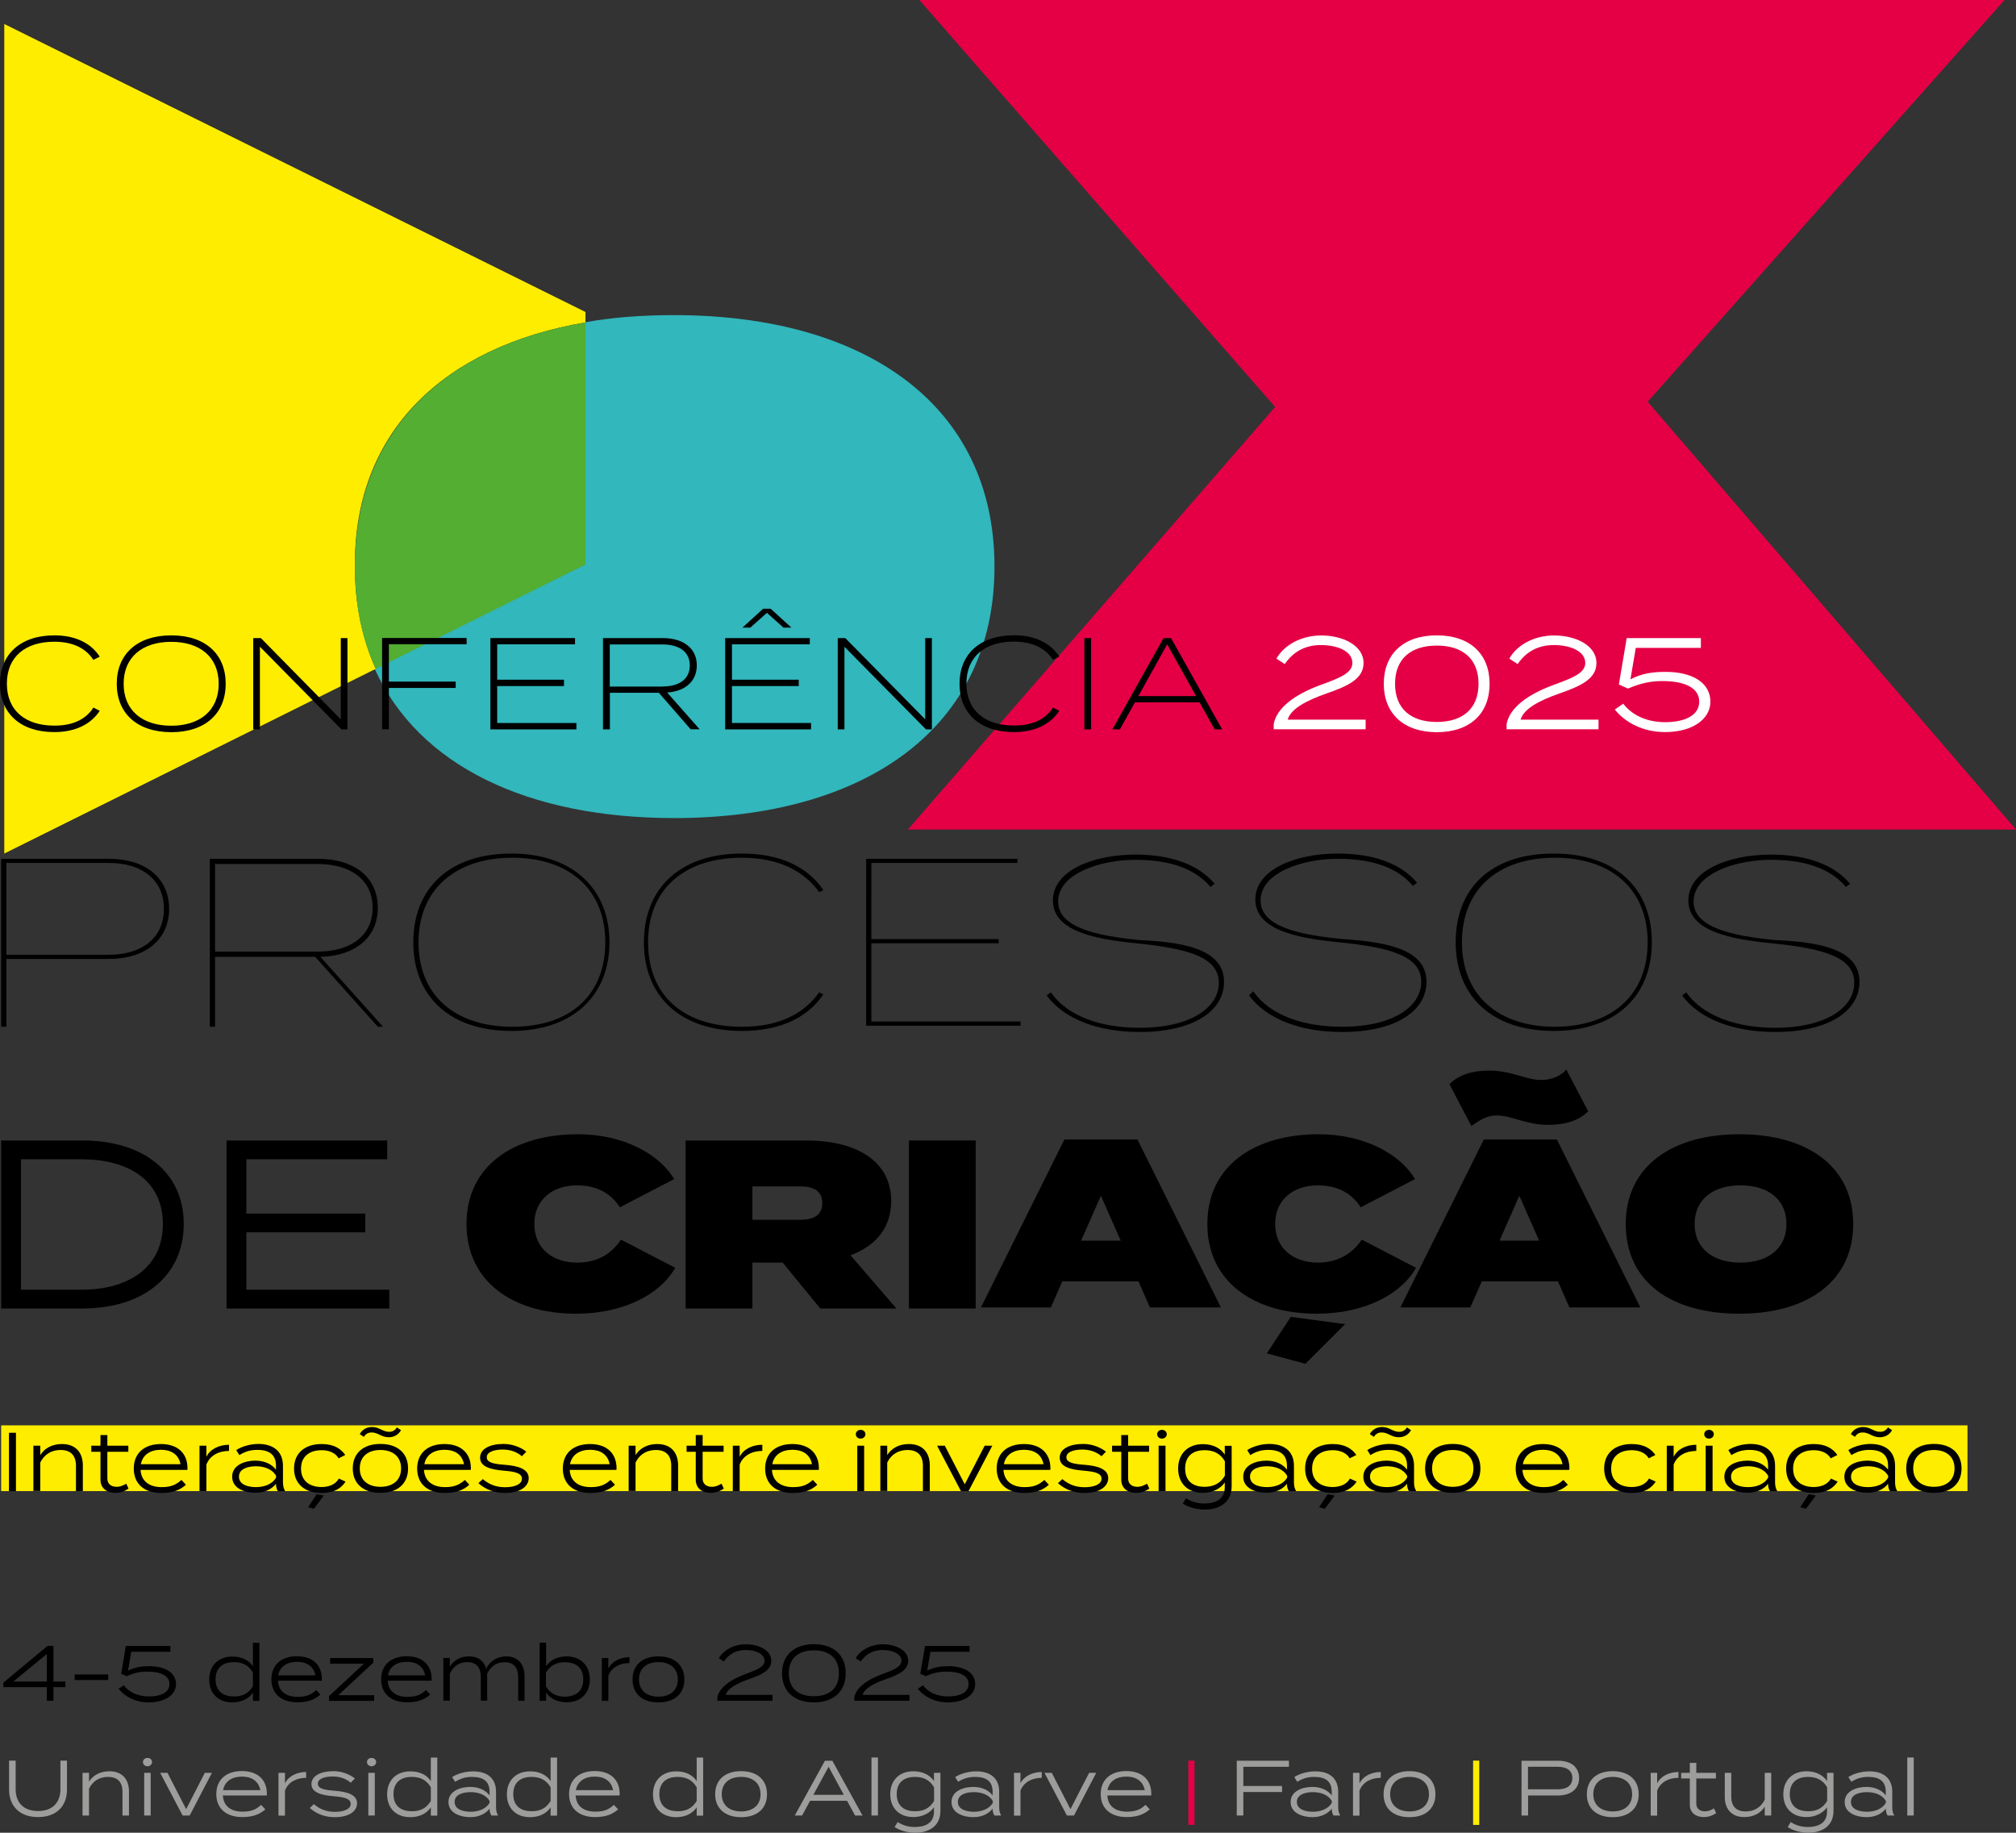 <?xml version="1.0" encoding="utf-8"?>
<!-- Generator: Adobe Illustrator 24.3.0, SVG Export Plug-In . SVG Version: 6.00 Build 0)  -->
<svg version="1.1" id="Capa_1" xmlns="http://www.w3.org/2000/svg" xmlns:xlink="http://www.w3.org/1999/xlink" x="0px" y="0px"
	 viewBox="0 0 193.21 175.64" style="enable-background:new 0 0 193.21 175.64;" xml:space="preserve">
<rect x="0" y="0" width="193.21" height="175.64" fill="#333333" stroke="none"/>
<style type="text/css">
	.st0{fill:#31B7BC;}
	.st1{fill:#E50046;}
	.st2{fill:#FFED00;}
	.st3{fill:#53AE32;}
	.st4{fill:#FFFFFF;}
	.st5{fill:#9D9D9C;}
</style>
<g>
	<path class="st0" d="M95.31,54.3c0-15.5-12.4-24.1-30.7-24.1c-3,0-5.9,0.2-8.6,0.7v23.2l-20.1,10c4.2,9.3,14.7,14.3,28.7,14.3
		C82.91,78.4,95.31,69.8,95.31,54.3z"/>
	<polygon class="st1" points="157.91,38.5 192.11,0 88.11,0 122.21,39 87.01,79.5 193.21,79.5 	"/>
	<path class="st2" d="M56.11,30.9v-1L0.41,2.3v79.5l35.6-17.7c-1.3-2.9-2-6.2-2-9.8C33.91,41.3,42.61,33.2,56.11,30.9z"/>
	<path class="st3" d="M56.11,30.9c-13.5,2.3-22.1,10.4-22.1,23.4c0,3.7,0.7,7,2,9.8l20.1-10V30.9z"/>
</g>
<rect x="0.11" y="136.6" class="st2" width="188.45" height="6.3"/>
<g>
	<path d="M16.21,87.1c0,2.9-2.2,4.8-5.8,4.8h-9.8v6.5h-0.5V82.3h10.3C14.01,82.3,16.21,84.2,16.21,87.1z M15.71,87.1
		c0-2.7-2-4.4-5.3-4.4h-9.8v8.8h9.8C13.71,91.5,15.71,89.8,15.71,87.1z"/>
	<path d="M36.21,98.4l-6-6.7h-9.6v6.7h-0.5V82.3h10.3c3.6,0,5.8,1.8,5.8,4.7c0,2.8-2.1,4.6-5.5,4.7l6,6.7
		C36.71,98.4,36.21,98.4,36.21,98.4z M20.61,91.2h9.8c3.3,0,5.3-1.6,5.3-4.2s-2-4.2-5.3-4.2h-9.8C20.61,82.7,20.61,91.2,20.61,91.2z
		"/>
	<path d="M39.61,90.3c0-5.2,3.5-8.5,9.4-8.5s9.4,3.4,9.4,8.5s-3.5,8.5-9.4,8.5S39.61,95.5,39.61,90.3z M58.01,90.3
		c0-5.1-3.5-8.1-8.9-8.1s-9,3-9,8.1s3.5,8.1,9,8.1S58.01,95.4,58.01,90.3z"/>
	<path d="M78.51,95.1l0.4,0.2c-1.5,2.2-4.1,3.5-7.8,3.5c-6,0-9.4-3.4-9.4-8.5s3.4-8.5,9.4-8.5c3.7,0,6.3,1.3,7.8,3.5l-0.4,0.2
		c-1.5-2.1-4-3.3-7.4-3.3c-5.4,0-9,2.9-9,8.1s3.5,8.1,9,8.1C74.61,98.4,77.01,97.2,78.51,95.1z"/>
	<path d="M97.81,97.9v0.4h-14.8v-16h14.5v0.4h-14V90h12.2v0.4h-12.2v7.5H97.81z"/>
	<path d="M117.31,94.1c0,2.7-2.8,4.8-8.1,4.8c-3.9,0-7.2-1.2-8.9-3.5l0.4-0.3c1.6,2.3,4.8,3.4,8.5,3.4c5,0,7.6-2,7.6-4.3
		c0-2.5-3-3.3-7.9-3.8c-4.1-0.4-8-1.2-8-4.1s3.9-4.4,7.9-4.4c3.5,0,6.1,1,7.6,2.8l-0.4,0.3c-1.6-1.9-4.2-2.6-7.2-2.6
		c-3.3,0-7.4,1.3-7.4,4c0,2.5,3.7,3.3,7.9,3.7C114.01,90.3,117.31,91.2,117.31,94.1z"/>
	<path d="M136.71,94.1c0,2.7-2.8,4.8-8.1,4.8c-3.9,0-7.2-1.2-8.9-3.5l0.4-0.4c1.6,2.3,4.8,3.4,8.5,3.4c5,0,7.6-2,7.6-4.3
		c0-2.5-3-3.3-7.9-3.8c-4.1-0.4-8-1.2-8-4.1s3.9-4.4,7.9-4.4c3.5,0,6.1,1,7.6,2.8l-0.4,0.3c-1.6-1.9-4.2-2.6-7.2-2.6
		c-3.3,0-7.4,1.3-7.4,4c0,2.5,3.7,3.3,7.9,3.7C133.51,90.3,136.71,91.2,136.71,94.1z"/>
	<path d="M139.51,90.3c0-5.2,3.4-8.5,9.4-8.5s9.4,3.4,9.4,8.5s-3.4,8.5-9.4,8.5C143.01,98.8,139.51,95.5,139.51,90.3z M157.91,90.3
		c0-5.1-3.5-8.1-8.9-8.1s-8.9,3-8.9,8.1s3.5,8.1,8.9,8.1S157.91,95.4,157.91,90.3z"/>
	<path d="M178.21,94.1c0,2.7-2.8,4.8-8.1,4.8c-3.9,0-7.2-1.2-8.9-3.5l0.4-0.3c1.6,2.3,4.9,3.4,8.5,3.4c5,0,7.6-2,7.6-4.3
		c0-2.5-3-3.3-7.9-3.8c-4.1-0.4-8-1.2-8-4.1s3.9-4.4,7.9-4.4c3.5,0,6.1,1,7.6,2.8l-0.4,0.3c-1.6-1.9-4.2-2.6-7.2-2.6
		c-3.3,0-7.4,1.3-7.4,4c0,2.5,3.7,3.3,7.9,3.7C175.01,90.3,178.21,91.2,178.21,94.1z"/>
</g>
<g>
	<path d="M17.61,117.3c0,4.9-3.8,8.1-9.7,8.1h-7.8v-16.1h7.8C13.81,109.3,17.61,112.4,17.61,117.3z M15.61,117.3
		c0-4.1-3.2-6.2-7.8-6.2h-5.8v12.5h5.8C12.41,123.6,15.61,121.4,15.61,117.3z"/>
	<path d="M37.31,123.6v1.8h-15.6v-16.1h15.4v1.8h-13.5v5.2h11.4v1.8h-11.4v5.5L37.31,123.6L37.31,123.6z"/>
	<path d="M59.51,118.8l5.2,2.7c-1.4,2.5-4.9,4.4-9.5,4.4c-6.1,0-10.5-3.1-10.5-8.6s4.4-8.6,10.7-8.6c4.3,0,7.8,1.9,9.2,4.3l-5.2,2.7
		c-0.9-1.4-2.3-2.1-4.1-2.1c-2.4,0-4.1,1.4-4.1,3.7s1.7,3.7,4.1,3.7C57.11,121,58.51,120.3,59.51,118.8z"/>
	<path d="M78.61,125.4l-3.6-4.4h-2.9v4.4h-6.4v-16.1h11.6c4.5,0,8.1,1.8,8.1,5.8c0,2.6-1.5,4.3-3.9,5.2l4.4,5.1H78.61L78.61,125.4z
		 M72.11,116.9h4.6c1.2,0,2.1-0.4,2.1-1.6s-0.9-1.6-2.1-1.6h-4.6V116.9z"/>
	<path d="M87.11,125.4v-16.1h6.4v16.1H87.11z"/>
	<path d="M109.11,122.8h-7.3l-1.1,2.5h-6.7l8-16.1h7l8,16.1h-6.8L109.11,122.8z M107.41,118.9l-1.9-4.3l-1.9,4.3H107.41z"/>
	<path d="M130.51,118.8l5.2,2.7c-1.4,2.5-4.9,4.4-9.5,4.4c-6.1,0-10.5-3.1-10.5-8.6s4.4-8.6,10.7-8.6c4.3,0,7.8,1.9,9.2,4.3
		l-5.2,2.7c-0.9-1.4-2.3-2.1-4.1-2.1c-2.4,0-4.1,1.4-4.1,3.7s1.7,3.7,4.1,3.7C128.01,121,129.51,120.3,130.51,118.8z M125.11,130.7
		l-3.7-1l2.3-3.5l5.2,0.7L125.11,130.7z"/>
	<path d="M149.31,122.8h-7.3l-1.1,2.5h-6.7l8-16.1h7l8,16.1h-6.8L149.31,122.8z M141.01,107.9l-2.1-4c0.9-0.9,2.2-1.3,3.8-1.3
		c2.2,0,3.5,0.9,5,0.9c1,0,1.9-0.4,2.4-1l2.1,4c-0.9,0.9-2.2,1.3-3.8,1.3c-2.2,0-3.5-0.9-5-0.9
		C142.51,106.9,141.91,107.3,141.01,107.9z M147.51,118.9l-1.9-4.3l-1.9,4.3H147.51z"/>
	<path d="M155.81,117.3c0-5.5,4.4-8.6,10.9-8.6s10.9,3.1,10.9,8.6s-4.4,8.6-10.9,8.6C160.21,125.9,155.81,122.9,155.81,117.3z
		 M171.21,117.3c0-2.3-1.7-3.7-4.4-3.7s-4.4,1.4-4.4,3.7s1.7,3.7,4.4,3.7S171.21,119.6,171.21,117.3z"/>
</g>
<g>
	<path d="M8.95,67.81l0.61,0.31c-0.83,1.26-2.29,2.04-4.37,2.04C1.94,70.16,0,68.34,0,65.53c0-2.81,1.94-4.64,5.21-4.64
		c2.06,0,3.52,0.77,4.35,2.04l-0.61,0.31C8.2,62.08,6.91,61.5,5.2,61.5c-2.74,0-4.54,1.42-4.54,4.02c0,2.6,1.8,4.02,4.54,4.02
		C6.91,69.55,8.21,68.98,8.95,67.81z"/>
	<path d="M11.19,65.53c0-2.82,1.94-4.64,5.22-4.64c3.29,0,5.22,1.81,5.22,4.64s-1.94,4.64-5.22,4.64
		C13.12,70.16,11.19,68.35,11.19,65.53z M20.96,65.53c0-2.56-1.8-4.02-4.55-4.02c-2.76,0-4.56,1.46-4.56,4.02s1.8,4.02,4.56,4.02
		C19.16,69.55,20.96,68.09,20.96,65.53z"/>
	<path d="M33.3,61.15v8.75h-0.58l-7.81-7.92v7.92h-0.64v-8.75H25l7.66,7.79v-7.79H33.3z"/>
	<path d="M37.27,61.75v3.57h6.4v0.61h-6.4v3.96h-0.65v-8.75h8.1v0.6H37.27z"/>
	<path d="M55.24,69.29v0.61H47v-8.75h8.11v0.6h-7.46v3.39h6.4v0.61h-6.4v3.54H55.24z"/>
	<path d="M66.2,69.9l-3.06-3.51h-4.69v3.51h-0.66v-8.75h5.74c1.95,0,3.25,0.98,3.25,2.61c0,1.54-1.12,2.49-2.84,2.61l3.11,3.52H66.2
		z M63.49,65.79c1.61,0,2.62-0.71,2.62-2.02c0-1.3-1.01-2.01-2.62-2.01h-5.05v4.04H63.49z"/>
	<path d="M77.73,69.29v0.61H69.5v-8.75h8.11v0.6h-7.46v3.39h6.4v0.61h-6.4v3.54H77.73z M71.91,60.15l1.59-1.42l1.59,1.42h0.76
		l-1.99-1.81h-0.72l-1.99,1.81H71.91z"/>
	<path d="M89.31,61.15v8.75h-0.57l-7.81-7.92v7.92h-0.64v-8.75h0.72l7.66,7.79v-7.79H89.31z"/>
	<path d="M100.91,67.81l0.61,0.31c-0.82,1.26-2.29,2.04-4.37,2.04c-3.25,0-5.19-1.82-5.19-4.64c0-2.81,1.94-4.64,5.21-4.64
		c2.06,0,3.52,0.77,4.35,2.04l-0.61,0.31c-0.75-1.16-2.04-1.74-3.75-1.74c-2.74,0-4.54,1.42-4.54,4.02c0,2.6,1.8,4.02,4.54,4.02
		C98.87,69.55,100.17,68.98,100.91,67.81z"/>
	<path d="M103.92,69.9v-8.75h0.65v8.75H103.92z"/>
	<path d="M114.96,67.31h-6.19l-1.44,2.59h-0.72l4.9-8.75h0.72l4.9,8.75h-0.72L114.96,67.31z M114.63,66.71l-2.77-4.96l-2.76,4.96
		H114.63z"/>
	<path class="st4" d="M126.63,60.9c2.01,0,4.05,0.92,4.05,2.64c0,1.5-1.46,2.2-3.55,2.92c-1.96,0.69-3.42,1.47-3.72,2.51h7.47v0.92
		h-8.81v-0.51c0.29-1.51,1.94-2.8,4.5-3.74c1.75-0.64,3.04-1.12,3.04-2.1c0-1.17-1.5-1.72-3.01-1.72c-1.49,0-2.64,0.61-3.47,1.82
		l-0.8-0.52C123.04,61.86,124.65,60.9,126.63,60.9z"/>
	<path class="st4" d="M132.62,65.53c0-2.84,1.88-4.64,5.07-4.64c3.21,0,5.07,1.8,5.07,4.64s-1.86,4.64-5.07,4.64
		C134.5,70.16,132.62,68.36,132.62,65.53z M141.7,65.53c0-2.41-1.55-3.66-4-3.66c-2.46,0-4,1.25-4,3.66c0,2.41,1.54,3.66,4,3.66
		C140.15,69.19,141.7,67.94,141.7,65.53z"/>
	<path class="st4" d="M148.95,60.9c2.01,0,4.05,0.92,4.05,2.64c0,1.5-1.46,2.2-3.55,2.92c-1.96,0.69-3.42,1.47-3.72,2.51h7.47v0.92
		h-8.81v-0.51c0.29-1.51,1.94-2.8,4.5-3.74c1.75-0.64,3.04-1.12,3.04-2.1c0-1.17-1.5-1.72-3.01-1.72c-1.49,0-2.64,0.61-3.47,1.82
		l-0.8-0.52C145.35,61.86,146.96,60.9,148.95,60.9z"/>
	<path class="st4" d="M159.58,69.21c1.88,0,3.27-0.64,3.27-1.97c0-1.32-1.4-1.97-3.52-1.97c-1.12,0-2.1,0.2-3.3,0.72l-0.88-0.39
		l0.75-4.45h7.11v0.94h-6.24l-0.51,3.01c1.17-0.59,2.16-0.71,3.4-0.71c2.31,0,4.26,0.9,4.26,2.87c0,1.62-1.66,2.9-4.35,2.9
		c-2.07,0-3.79-0.89-4.81-2.16l0.81-0.56C156.42,68.56,157.87,69.21,159.58,69.21z"/>
</g>
<g>
	<path d="M0.86,142.91v-5.6h0.67v5.6H0.86z"/>
	<path d="M3.2,142.91v-4.36h0.66v0.9c0.41-0.66,1.14-1.06,2.08-1.06c1.35,0,2,0.86,2,2.05v2.46H7.28v-2.42
		c0-0.98-0.49-1.52-1.47-1.52c-0.85,0-1.55,0.39-1.95,1.2v2.73H3.2z"/>
	<path d="M12.32,142.66c-0.34,0.24-0.78,0.41-1.26,0.41c-0.78,0-1.43-0.42-1.43-1.26v-2.68H8.75v-0.58h0.88v-1.02h0.66v1.02h2.01
		v0.58h-2.01v2.58c0,0.54,0.41,0.78,0.89,0.78c0.34,0,0.63-0.13,0.92-0.3L12.32,142.66z"/>
	<path d="M15.5,142.52c0.86,0,1.38-0.22,1.89-0.69l0.43,0.46c-0.59,0.54-1.32,0.79-2.35,0.79c-1.69,0-2.65-0.91-2.65-2.34
		c0-1.44,0.97-2.35,2.61-2.35c1.55,0,2.54,0.84,2.54,2.34c0,0.07-0.01,0.11-0.02,0.14h-4.48C13.54,141.97,14.33,142.52,15.5,142.52z
		 M13.5,140.32h3.8c-0.19-0.97-0.94-1.38-1.87-1.38C14.42,138.94,13.67,139.41,13.5,140.32z"/>
	<path d="M19.12,142.91v-4.36h0.66v1.07c0.35-0.74,1.22-1.16,2.17-1.16v0.59c-0.99,0-1.84,0.44-2.17,1.31v2.54H19.12z"/>
	<path d="M27.12,140.49v1.57c0,0.33,0.06,0.59,0.21,0.85h-0.7c-0.13-0.22-0.18-0.45-0.18-0.7v-0.02c-0.34,0.47-1.03,0.87-1.98,0.87
		c-0.95,0-2.22-0.38-2.22-1.54c0-1.15,1.27-1.54,2.22-1.54c0.94,0,1.63,0.39,1.98,0.87v-0.36c0-1.05-0.6-1.54-1.8-1.54
		c-0.7,0-1.22,0.19-1.71,0.5l-0.3-0.48c0.51-0.34,1.34-0.59,2.13-0.59C26.22,138.39,27.12,139.11,27.12,140.49z M26.46,141.44
		c-0.38-0.68-1.2-0.92-1.93-0.92c-0.64,0-1.63,0.18-1.63,1c0,0.82,0.99,1,1.63,1c0.74,0,1.56-0.25,1.93-0.92V141.44z"/>
	<path d="M30.82,143.08c-1.66,0-2.64-0.92-2.64-2.34c0-1.43,0.98-2.35,2.64-2.35c1.19,0,1.86,0.46,2.27,1.05l-0.64,0.32
		c-0.32-0.57-1-0.78-1.62-0.78c-1.15,0-1.98,0.58-1.98,1.77c0,1.18,0.83,1.76,1.98,1.76c0.63,0,1.33-0.22,1.64-0.81l0.65,0.29
		C32.72,142.61,32.04,143.08,30.82,143.08z M30.08,144.59l-0.55-0.14l0.82-1.25l0.68,0.13L30.08,144.59z"/>
	<path d="M33.81,140.73c0-1.44,0.98-2.35,2.65-2.35s2.65,0.91,2.65,2.35s-0.98,2.34-2.65,2.34S33.81,142.17,33.81,140.73z
		 M38.44,140.73c0-1.18-0.85-1.77-1.98-1.77c-1.14,0-1.98,0.58-1.98,1.77c0,1.18,0.85,1.76,1.98,1.76
		C37.59,142.49,38.44,141.91,38.44,140.73z M38.43,137.06c-0.16,0.3-0.53,0.68-1.18,0.68c-0.71,0-1.02-0.46-1.63-0.46
		c-0.42,0-0.62,0.22-0.75,0.42l-0.39-0.26c0.16-0.3,0.52-0.68,1.18-0.68c0.7,0,1.02,0.46,1.63,0.46c0.42,0,0.61-0.22,0.75-0.42
		L38.43,137.06z"/>
	<path d="M42.66,142.52c0.86,0,1.38-0.22,1.89-0.69l0.43,0.46c-0.59,0.54-1.32,0.79-2.35,0.79c-1.69,0-2.65-0.91-2.65-2.34
		c0-1.44,0.97-2.35,2.61-2.35c1.55,0,2.54,0.84,2.54,2.34c0,0.07-0.01,0.11-0.02,0.14h-4.48C40.7,141.97,41.5,142.52,42.66,142.52z
		 M40.67,140.32h3.8c-0.19-0.97-0.94-1.38-1.87-1.38C41.59,138.94,40.84,139.41,40.67,140.32z"/>
	<path d="M50.67,141.66c0,0.78-0.79,1.42-2.28,1.42c-1,0-1.87-0.34-2.54-0.94l0.42-0.39c0.57,0.48,1.23,0.78,2.14,0.78
		c0.9,0,1.61-0.28,1.61-0.81c0-0.54-0.65-0.69-1.76-0.78c-1.15-0.1-2.25-0.34-2.25-1.24c0-0.86,0.96-1.32,2.25-1.32
		c0.88,0,1.7,0.35,2.18,0.74l-0.42,0.44c-0.41-0.35-0.99-0.63-1.8-0.64c-0.66-0.01-1.57,0.15-1.57,0.74c0,0.54,0.78,0.65,1.73,0.72
		C49.71,140.48,50.67,140.81,50.67,141.66z"/>
	<path d="M56.62,142.52c0.86,0,1.38-0.22,1.89-0.69l0.43,0.46c-0.59,0.54-1.32,0.79-2.35,0.79c-1.69,0-2.65-0.91-2.65-2.34
		c0-1.44,0.97-2.35,2.61-2.35c1.55,0,2.54,0.84,2.54,2.34c0,0.07-0.01,0.11-0.02,0.14H54.6C54.66,141.97,55.46,142.52,56.62,142.52z
		 M54.63,140.32h3.8c-0.19-0.97-0.94-1.38-1.87-1.38C55.55,138.94,54.8,139.41,54.63,140.32z"/>
	<path d="M60.25,142.91v-4.36h0.66v0.9c0.41-0.66,1.14-1.06,2.08-1.06c1.35,0,2,0.86,2,2.05v2.46h-0.66v-2.42
		c0-0.98-0.49-1.52-1.47-1.52c-0.85,0-1.55,0.39-1.95,1.2v2.73H60.25z"/>
	<path d="M69.37,142.66c-0.34,0.24-0.78,0.41-1.26,0.41c-0.78,0-1.43-0.42-1.43-1.26v-2.68h-0.88v-0.58h0.88v-1.02h0.66v1.02h2.01
		v0.58h-2.01v2.58c0,0.54,0.41,0.78,0.89,0.78c0.34,0,0.63-0.13,0.92-0.3L69.37,142.66z"/>
	<path d="M70.23,142.91v-4.36h0.66v1.07c0.35-0.74,1.22-1.16,2.17-1.16v0.59c-0.99,0-1.84,0.44-2.17,1.31v2.54H70.23z"/>
	<path d="M76.01,142.52c0.86,0,1.38-0.22,1.89-0.69l0.43,0.46c-0.59,0.54-1.32,0.79-2.35,0.79c-1.69,0-2.65-0.91-2.65-2.34
		c0-1.44,0.97-2.35,2.61-2.35c1.55,0,2.54,0.84,2.54,2.34c0,0.07-0.01,0.11-0.02,0.14h-4.48C74.05,141.97,74.85,142.52,76.01,142.52
		z M74.02,140.32h3.8c-0.19-0.97-0.94-1.38-1.87-1.38C74.94,138.94,74.18,139.41,74.02,140.32z"/>
	<path d="M82.02,137.45c0-0.24,0.2-0.42,0.46-0.42s0.46,0.18,0.46,0.42c0,0.23-0.2,0.42-0.46,0.42S82.02,137.69,82.02,137.45z
		 M82.82,142.91h-0.66v-4.36h0.66V142.91z"/>
	<path d="M84.37,142.91v-4.36h0.66v0.9c0.41-0.66,1.14-1.06,2.08-1.06c1.35,0,2,0.86,2,2.05v2.46h-0.66v-2.42
		c0-0.98-0.49-1.52-1.47-1.52c-0.85,0-1.55,0.39-1.95,1.2v2.73H84.37z"/>
	<path d="M92.82,142.91H92.1l-2.29-4.36h0.74l1.91,3.7l1.91-3.7h0.73L92.82,142.91z"/>
	<path d="M98.2,142.52c0.86,0,1.38-0.22,1.89-0.69l0.43,0.46c-0.59,0.54-1.32,0.79-2.35,0.79c-1.69,0-2.65-0.91-2.65-2.34
		c0-1.44,0.97-2.35,2.61-2.35c1.55,0,2.54,0.84,2.54,2.34c0,0.07-0.01,0.11-0.02,0.14h-4.48C96.24,141.97,97.04,142.52,98.2,142.52z
		 M96.21,140.32h3.8c-0.19-0.97-0.94-1.38-1.87-1.38C97.13,138.94,96.38,139.41,96.21,140.32z"/>
	<path d="M106.21,141.66c0,0.78-0.79,1.42-2.28,1.42c-1,0-1.87-0.34-2.54-0.94l0.42-0.39c0.57,0.48,1.23,0.78,2.14,0.78
		c0.9,0,1.62-0.28,1.62-0.81c0-0.54-0.65-0.69-1.76-0.78c-1.15-0.1-2.25-0.34-2.25-1.24c0-0.86,0.96-1.32,2.25-1.32
		c0.88,0,1.7,0.35,2.18,0.74l-0.42,0.44c-0.41-0.35-0.99-0.63-1.8-0.64c-0.66-0.01-1.57,0.15-1.57,0.74c0,0.54,0.78,0.65,1.74,0.72
		C105.25,140.48,106.21,140.81,106.21,141.66z"/>
	<path d="M110.15,142.66c-0.34,0.24-0.78,0.41-1.26,0.41c-0.78,0-1.43-0.42-1.43-1.26v-2.68h-0.88v-0.58h0.88v-1.02h0.66v1.02h2.01
		v0.58h-2.01v2.58c0,0.54,0.41,0.78,0.89,0.78c0.34,0,0.63-0.13,0.92-0.3L110.15,142.66z"/>
	<path d="M110.9,137.45c0-0.24,0.2-0.42,0.46-0.42s0.46,0.18,0.46,0.42c0,0.23-0.2,0.42-0.46,0.42S110.9,137.69,110.9,137.45z
		 M111.7,142.91h-0.66v-4.36h0.66V142.91z"/>
	<path d="M118.04,142.43c0,1.57-1.18,2.24-2.58,2.24c-0.78,0-1.62-0.24-2.1-0.58l0.31-0.5c0.42,0.27,1,0.5,1.72,0.5
		c1.28,0,1.99-0.52,1.99-1.58v-0.44c-0.4,0.61-1.22,1-2.1,1c-1.46,0-2.37-0.93-2.37-2.33s0.91-2.34,2.37-2.34c0.96,0,1.7,0.39,2.1,1
		v-0.84h0.66V142.43z M117.39,141.42v-1.38c-0.45-0.78-1.13-1.06-1.94-1.06c-1.2,0-1.87,0.63-1.87,1.76c0,1.12,0.67,1.75,1.87,1.75
		C116.26,142.48,116.94,142.2,117.39,141.42z"/>
	<path d="M124.01,140.49v1.57c0,0.33,0.06,0.59,0.21,0.85h-0.7c-0.13-0.22-0.18-0.45-0.18-0.7v-0.02c-0.34,0.47-1.03,0.87-1.97,0.87
		c-0.95,0-2.22-0.38-2.22-1.54c0-1.15,1.27-1.54,2.22-1.54c0.94,0,1.63,0.39,1.97,0.87v-0.36c0-1.05-0.6-1.54-1.8-1.54
		c-0.7,0-1.22,0.19-1.71,0.5l-0.3-0.48c0.51-0.34,1.34-0.59,2.13-0.59C123.12,138.39,124.01,139.11,124.01,140.49z M123.36,141.44
		c-0.38-0.68-1.2-0.92-1.93-0.92c-0.64,0-1.63,0.18-1.63,1c0,0.82,0.99,1,1.63,1c0.74,0,1.56-0.25,1.93-0.92V141.44z"/>
	<path d="M127.72,143.08c-1.66,0-2.64-0.92-2.64-2.34c0-1.43,0.98-2.35,2.64-2.35c1.19,0,1.86,0.46,2.27,1.05l-0.64,0.32
		c-0.32-0.57-1-0.78-1.62-0.78c-1.15,0-1.98,0.58-1.98,1.77c0,1.18,0.83,1.76,1.98,1.76c0.63,0,1.33-0.22,1.64-0.81l0.65,0.29
		C129.61,142.61,128.93,143.08,127.72,143.08z M126.97,144.59l-0.55-0.14l0.82-1.25l0.68,0.13L126.97,144.59z"/>
	<path d="M135.52,140.49v1.57c0,0.33,0.06,0.59,0.21,0.85h-0.7c-0.13-0.22-0.18-0.45-0.18-0.7v-0.02c-0.34,0.47-1.03,0.87-1.97,0.87
		c-0.95,0-2.22-0.38-2.22-1.54c0-1.15,1.27-1.54,2.22-1.54c0.94,0,1.63,0.39,1.97,0.87v-0.36c0-1.05-0.6-1.54-1.8-1.54
		c-0.7,0-1.22,0.19-1.71,0.5l-0.3-0.48c0.51-0.34,1.34-0.59,2.13-0.59C134.62,138.39,135.52,139.11,135.52,140.49z M135.23,137.06
		c-0.16,0.3-0.53,0.68-1.18,0.68c-0.71,0-1.02-0.46-1.63-0.46c-0.42,0-0.62,0.22-0.75,0.42l-0.39-0.26c0.16-0.3,0.52-0.68,1.18-0.68
		c0.7,0,1.02,0.46,1.63,0.46c0.42,0,0.61-0.22,0.75-0.42L135.23,137.06z M134.86,141.44c-0.38-0.68-1.2-0.92-1.93-0.92
		c-0.64,0-1.63,0.18-1.63,1c0,0.82,0.99,1,1.63,1c0.74,0,1.56-0.25,1.93-0.92V141.44z"/>
	<path d="M136.58,140.73c0-1.44,0.98-2.35,2.65-2.35s2.65,0.91,2.65,2.35s-0.98,2.34-2.65,2.34S136.58,142.17,136.58,140.73z
		 M141.21,140.73c0-1.18-0.85-1.77-1.98-1.77s-1.98,0.58-1.98,1.77c0,1.18,0.85,1.76,1.98,1.76S141.21,141.91,141.21,140.73z"/>
	<path d="M147.94,142.52c0.86,0,1.38-0.22,1.89-0.69l0.43,0.46c-0.59,0.54-1.32,0.79-2.35,0.79c-1.69,0-2.65-0.91-2.65-2.34
		c0-1.44,0.97-2.35,2.61-2.35c1.55,0,2.54,0.84,2.54,2.34c0,0.07-0.01,0.11-0.02,0.14h-4.48
		C145.98,141.97,146.78,142.52,147.94,142.52z M145.95,140.32h3.8c-0.19-0.97-0.94-1.38-1.87-1.38
		C146.87,138.94,146.12,139.41,145.95,140.32z"/>
	<path d="M156.38,143.08c-1.66,0-2.64-0.92-2.64-2.34c0-1.43,0.98-2.35,2.64-2.35c1.19,0,1.86,0.46,2.27,1.05l-0.64,0.32
		c-0.32-0.57-1-0.78-1.62-0.78c-1.15,0-1.98,0.58-1.98,1.77c0,1.18,0.83,1.76,1.98,1.76c0.63,0,1.33-0.22,1.64-0.81l0.65,0.29
		C158.28,142.61,157.6,143.08,156.38,143.08z"/>
	<path d="M159.74,142.91v-4.36h0.66v1.07c0.35-0.74,1.22-1.16,2.17-1.16v0.59c-0.99,0-1.84,0.44-2.17,1.31v2.54H159.74z"/>
	<path d="M163.33,137.45c0-0.24,0.2-0.42,0.46-0.42s0.46,0.18,0.46,0.42c0,0.23-0.2,0.42-0.46,0.42S163.33,137.69,163.33,137.45z
		 M164.13,142.91h-0.66v-4.36h0.66V142.91z"/>
	<path d="M170.12,140.49v1.57c0,0.33,0.06,0.59,0.21,0.85h-0.7c-0.13-0.22-0.18-0.45-0.18-0.7v-0.02c-0.34,0.47-1.03,0.87-1.97,0.87
		c-0.95,0-2.22-0.38-2.22-1.54c0-1.15,1.27-1.54,2.22-1.54c0.94,0,1.63,0.39,1.97,0.87v-0.36c0-1.05-0.6-1.54-1.8-1.54
		c-0.7,0-1.22,0.19-1.71,0.5l-0.3-0.48c0.51-0.34,1.34-0.59,2.13-0.59C169.22,138.39,170.12,139.11,170.12,140.49z M169.46,141.44
		c-0.38-0.68-1.2-0.92-1.93-0.92c-0.64,0-1.63,0.18-1.63,1c0,0.82,0.99,1,1.63,1c0.74,0,1.56-0.25,1.93-0.92V141.44z"/>
	<path d="M173.82,143.08c-1.66,0-2.64-0.92-2.64-2.34c0-1.43,0.98-2.35,2.64-2.35c1.19,0,1.86,0.46,2.27,1.05l-0.64,0.32
		c-0.32-0.57-1-0.78-1.62-0.78c-1.15,0-1.98,0.58-1.98,1.77c0,1.18,0.83,1.76,1.98,1.76c0.63,0,1.33-0.22,1.64-0.81l0.65,0.29
		C175.72,142.61,175.04,143.08,173.82,143.08z M173.08,144.59l-0.55-0.14l0.82-1.25l0.68,0.13L173.08,144.59z"/>
	<path d="M181.62,140.49v1.57c0,0.33,0.06,0.59,0.21,0.85h-0.7c-0.13-0.22-0.18-0.45-0.18-0.7v-0.02c-0.34,0.47-1.03,0.87-1.97,0.87
		c-0.95,0-2.22-0.38-2.22-1.54c0-1.15,1.27-1.54,2.22-1.54c0.94,0,1.63,0.39,1.97,0.87v-0.36c0-1.05-0.6-1.54-1.8-1.54
		c-0.7,0-1.22,0.19-1.71,0.5l-0.3-0.48c0.51-0.34,1.34-0.59,2.13-0.59C180.72,138.39,181.62,139.11,181.62,140.49z M181.33,137.06
		c-0.16,0.3-0.53,0.68-1.18,0.68c-0.71,0-1.02-0.46-1.63-0.46c-0.42,0-0.62,0.22-0.75,0.42l-0.39-0.26c0.16-0.3,0.52-0.68,1.18-0.68
		c0.7,0,1.02,0.46,1.63,0.46c0.42,0,0.61-0.22,0.75-0.42L181.33,137.06z M180.96,141.44c-0.38-0.68-1.2-0.92-1.93-0.92
		c-0.64,0-1.63,0.18-1.63,1c0,0.82,0.99,1,1.63,1c0.74,0,1.56-0.25,1.93-0.92V141.44z"/>
	<path d="M182.69,140.73c0-1.44,0.98-2.35,2.65-2.35s2.65,0.91,2.65,2.35s-0.98,2.34-2.65,2.34S182.69,142.17,182.69,140.73z
		 M187.32,140.73c0-1.18-0.85-1.77-1.98-1.77s-1.98,0.58-1.98,1.77c0,1.18,0.85,1.76,1.98,1.76S187.32,141.91,187.32,140.73z"/>
</g>
<g>
	<path d="M6.27,161.69H5.12v1.3H4.49v-1.3H0.32v-0.43l4.24-3.53h0.56v3.42h1.15V161.69z M4.49,161.15v-2.64l-3.21,2.64H4.49z"/>
	<path d="M7.16,161.01v-0.54h3.21v0.54H7.16z"/>
	<path d="M14.27,162.58c1.13,0,1.97-0.38,1.97-1.19c0-0.8-0.84-1.19-2.12-1.19c-0.68,0-1.26,0.12-1.98,0.44l-0.53-0.23l0.45-2.67
		h4.27v0.56h-3.75l-0.31,1.81c0.71-0.35,1.3-0.43,2.04-0.43c1.39,0,2.56,0.54,2.56,1.73c0,0.98-1,1.74-2.61,1.74
		c-1.25,0-2.28-0.53-2.89-1.3l0.49-0.34C12.37,162.18,13.24,162.58,14.27,162.58z"/>
	<path d="M24.24,159.69v-2.25h0.62v5.56h-0.62v-0.79c-0.38,0.57-1.07,0.94-1.97,0.94c-1.37,0-2.22-0.87-2.22-2.19s0.86-2.2,2.22-2.2
		C23.16,158.75,23.86,159.11,24.24,159.69z M24.24,161.59v-1.3c-0.42-0.73-1.06-1-1.82-1c-1.13,0-1.76,0.59-1.76,1.65
		c0,1.05,0.63,1.64,1.76,1.64C23.18,162.59,23.82,162.32,24.24,161.59z"/>
	<path d="M28.53,162.62c0.81,0,1.3-0.2,1.77-0.65l0.41,0.43c-0.56,0.5-1.24,0.74-2.21,0.74c-1.58,0-2.49-0.86-2.49-2.2
		c0-1.35,0.91-2.21,2.45-2.21c1.46,0,2.39,0.79,2.39,2.2c0,0.07-0.01,0.11-0.01,0.14h-4.2C26.69,162.11,27.44,162.62,28.53,162.62z
		 M26.66,160.56h3.57c-0.18-0.91-0.88-1.3-1.76-1.3C27.53,159.26,26.82,159.7,26.66,160.56z"/>
	<path d="M35.77,159.35l-3.35,3.11h3.44V163h-4.33v-0.45l3.35-3.11h-3.24v-0.54h4.14V159.35z"/>
	<path d="M39.05,162.62c0.81,0,1.3-0.2,1.77-0.65l0.41,0.43c-0.56,0.5-1.24,0.74-2.21,0.74c-1.58,0-2.49-0.86-2.49-2.2
		c0-1.35,0.91-2.21,2.45-2.21c1.46,0,2.39,0.79,2.39,2.2c0,0.07-0.01,0.11-0.01,0.14h-4.2C37.21,162.11,37.96,162.62,39.05,162.62z
		 M37.18,160.56h3.57c-0.18-0.91-0.88-1.3-1.76-1.3C38.04,159.26,37.34,159.7,37.18,160.56z"/>
	<path d="M50.27,160.66v2.33h-0.61v-2.28c0-0.86-0.4-1.41-1.31-1.41c-0.78,0-1.34,0.41-1.67,1.13c0.01,0.07,0.01,0.16,0.01,0.23
		v1.82l0.01,0.5h-0.62v-2.28c0-0.86-0.4-1.41-1.31-1.41c-0.77,0-1.33,0.4-1.66,1.11v2.58h-0.62v-4.09h0.62v0.85c0.33-0.6,1-1,1.82-1
		c0.95,0,1.47,0.48,1.67,1.18c0.32-0.72,1.05-1.18,1.92-1.18C49.75,158.75,50.27,159.59,50.27,160.66z"/>
	<path d="M56.53,160.95c0,1.32-0.86,2.19-2.22,2.19c-0.9,0-1.6-0.37-1.97-0.94v0.79h-0.62v-5.56h0.62v2.25
		c0.38-0.57,1.07-0.94,1.97-0.94C55.67,158.75,56.53,159.63,56.53,160.95z M55.9,160.95c0-1.06-0.63-1.65-1.76-1.65
		c-0.76,0-1.4,0.27-1.82,1v1.3c0.42,0.73,1.06,1,1.82,1C55.27,162.59,55.9,162,55.9,160.95z"/>
	<path d="M57.68,162.99v-4.09h0.62v1.01c0.33-0.69,1.15-1.09,2.03-1.09v0.56c-0.93,0-1.73,0.41-2.03,1.23v2.39H57.68z"/>
	<path d="M60.62,160.95c0-1.35,0.92-2.21,2.48-2.21s2.49,0.86,2.49,2.21s-0.92,2.2-2.49,2.2S60.62,162.3,60.62,160.95z
		 M64.96,160.95c0-1.11-0.8-1.66-1.86-1.66c-1.07,0-1.86,0.55-1.86,1.66c0,1.1,0.8,1.65,1.86,1.65
		C64.17,162.6,64.96,162.05,64.96,160.95z"/>
	<path d="M71.49,157.58c1.21,0,2.43,0.56,2.43,1.58c0,0.9-0.88,1.32-2.13,1.76c-1.18,0.41-2.06,0.89-2.24,1.51h4.49v0.56h-5.29
		v-0.31c0.17-0.91,1.16-1.68,2.7-2.25c1.05-0.38,1.82-0.68,1.82-1.26c0-0.71-0.9-1.04-1.81-1.04c-0.89,0-1.58,0.37-2.09,1.1
		l-0.48-0.32C69.33,158.16,70.3,157.58,71.49,157.58z"/>
	<path d="M74.95,160.36c0-1.7,1.13-2.79,3.05-2.79c1.93,0,3.05,1.08,3.05,2.79s-1.12,2.79-3.05,2.79
		C76.07,163.15,74.95,162.06,74.95,160.36z M80.4,160.36c0-1.45-0.93-2.2-2.4-2.2c-1.48,0-2.4,0.75-2.4,2.2c0,1.45,0.92,2.2,2.4,2.2
		C79.47,162.56,80.4,161.81,80.4,160.36z"/>
	<path d="M84.61,157.58c1.21,0,2.43,0.56,2.43,1.58c0,0.9-0.88,1.32-2.13,1.76c-1.18,0.41-2.06,0.89-2.24,1.51h4.49v0.56h-5.29
		v-0.31c0.17-0.91,1.16-1.68,2.7-2.25c1.05-0.38,1.82-0.68,1.82-1.26c0-0.71-0.9-1.04-1.81-1.04c-0.89,0-1.58,0.37-2.09,1.1
		l-0.48-0.32C82.45,158.16,83.42,157.58,84.61,157.58z"/>
	<path d="M90.86,162.58c1.13,0,1.97-0.38,1.97-1.19c0-0.8-0.84-1.19-2.12-1.19c-0.68,0-1.26,0.12-1.98,0.44l-0.53-0.23l0.45-2.67
		h4.27v0.56h-3.75l-0.31,1.81c0.71-0.35,1.3-0.43,2.04-0.43c1.39,0,2.56,0.54,2.56,1.73c0,0.98-1,1.74-2.61,1.74
		c-1.25,0-2.27-0.53-2.89-1.3l0.49-0.34C88.96,162.18,89.83,162.58,90.86,162.58z"/>
	<path class="st5" d="M6.42,168.73v2.78c0,1.53-0.96,2.63-2.77,2.63c-1.81,0-2.78-1.1-2.78-2.63v-2.78H1.5v2.74
		c0,1.29,0.77,2.09,2.15,2.09c1.37,0,2.14-0.8,2.14-2.09v-2.74H6.42z"/>
	<path class="st5" d="M7.91,173.99v-4.09h0.62v0.85c0.38-0.62,1.07-1,1.95-1c1.27,0,1.88,0.81,1.88,1.93v2.31h-0.62v-2.27
		c0-0.92-0.46-1.43-1.38-1.43c-0.8,0-1.46,0.37-1.83,1.13v2.57H7.91z"/>
	<path class="st5" d="M13.7,168.87c0-0.23,0.19-0.4,0.44-0.4c0.25,0,0.43,0.17,0.43,0.4c0,0.22-0.19,0.4-0.43,0.4
		C13.88,169.27,13.7,169.09,13.7,168.87z M14.44,173.99h-0.62v-4.09h0.62V173.99z"/>
	<path class="st5" d="M18.18,173.99H17.5l-2.15-4.09h0.7l1.79,3.48l1.79-3.48h0.68L18.18,173.99z"/>
	<path class="st5" d="M23.25,173.62c0.81,0,1.3-0.2,1.77-0.65l0.41,0.43c-0.56,0.5-1.24,0.74-2.21,0.74c-1.58,0-2.49-0.86-2.49-2.2
		c0-1.35,0.91-2.21,2.46-2.21c1.46,0,2.39,0.79,2.39,2.2c0,0.07-0.01,0.11-0.02,0.14h-4.2C21.41,173.11,22.16,173.62,23.25,173.62z
		 M21.38,171.56h3.57c-0.18-0.91-0.88-1.3-1.76-1.3C22.25,170.26,21.54,170.7,21.38,171.56z"/>
	<path class="st5" d="M26.69,173.99v-4.09h0.62v1.01c0.33-0.69,1.15-1.09,2.03-1.09v0.56c-0.93,0-1.73,0.41-2.03,1.23v2.39H26.69z"
		/>
	<path class="st5" d="M34.22,172.82c0,0.74-0.74,1.33-2.14,1.33c-0.94,0-1.76-0.32-2.39-0.88l0.39-0.37
		c0.53,0.45,1.16,0.74,2.01,0.74c0.85,0,1.52-0.26,1.52-0.76c0-0.51-0.61-0.65-1.65-0.74c-1.08-0.09-2.11-0.32-2.11-1.16
		c0-0.8,0.9-1.24,2.11-1.24c0.83,0,1.6,0.33,2.05,0.7l-0.39,0.41c-0.38-0.33-0.93-0.59-1.69-0.6c-0.62-0.01-1.47,0.14-1.47,0.69
		c0,0.51,0.74,0.61,1.63,0.68C33.32,171.71,34.22,172.02,34.22,172.82z"/>
	<path class="st5" d="M35.17,168.87c0-0.23,0.19-0.4,0.44-0.4s0.44,0.17,0.44,0.4c0,0.22-0.19,0.4-0.44,0.4
		S35.17,169.09,35.17,168.87z M35.91,173.99H35.3v-4.09h0.62V173.99z"/>
	<path class="st5" d="M41.29,170.69v-2.25h0.62v5.56h-0.62v-0.79c-0.38,0.57-1.07,0.94-1.97,0.94c-1.37,0-2.22-0.87-2.22-2.19
		s0.86-2.2,2.22-2.2C40.22,169.75,40.92,170.11,41.29,170.69z M41.29,172.59v-1.3c-0.42-0.73-1.06-1-1.82-1
		c-1.13,0-1.76,0.59-1.76,1.65c0,1.05,0.63,1.64,1.76,1.64C40.23,173.59,40.87,173.32,41.29,172.59z"/>
	<path class="st5" d="M47.54,171.72v1.47c0,0.31,0.05,0.56,0.2,0.8h-0.65c-0.12-0.2-0.17-0.42-0.17-0.65v-0.01
		c-0.32,0.44-0.97,0.82-1.85,0.82c-0.89,0-2.09-0.36-2.09-1.45c0-1.08,1.19-1.45,2.09-1.45c0.89,0,1.53,0.37,1.85,0.82v-0.34
		c0-0.99-0.56-1.44-1.69-1.44c-0.65,0-1.15,0.18-1.61,0.47l-0.29-0.45c0.48-0.32,1.25-0.55,2-0.55
		C46.7,169.75,47.54,170.42,47.54,171.72z M46.92,172.61c-0.35-0.64-1.13-0.86-1.82-0.86c-0.6,0-1.53,0.17-1.53,0.94
		s0.93,0.94,1.53,0.94c0.69,0,1.46-0.23,1.82-0.86V172.61z"/>
	<path class="st5" d="M52.77,170.69v-2.25h0.62v5.56h-0.62v-0.79c-0.38,0.57-1.07,0.94-1.97,0.94c-1.37,0-2.22-0.87-2.22-2.19
		s0.86-2.2,2.22-2.2C51.69,169.75,52.39,170.11,52.77,170.69z M52.77,172.59v-1.3c-0.42-0.73-1.06-1-1.82-1
		c-1.13,0-1.76,0.59-1.76,1.65c0,1.05,0.63,1.64,1.76,1.64C51.71,173.59,52.35,173.32,52.77,172.59z"/>
	<path class="st5" d="M57.06,173.62c0.81,0,1.3-0.2,1.77-0.65l0.41,0.43c-0.56,0.5-1.24,0.74-2.21,0.74c-1.58,0-2.49-0.86-2.49-2.2
		c0-1.35,0.91-2.21,2.46-2.21c1.46,0,2.39,0.79,2.39,2.2c0,0.07-0.01,0.11-0.02,0.14h-4.2C55.22,173.11,55.97,173.62,57.06,173.62z
		 M55.19,171.56h3.57c-0.18-0.91-0.88-1.3-1.76-1.3C56.06,170.26,55.35,170.7,55.19,171.56z"/>
	<path class="st5" d="M66.77,170.69v-2.25h0.62v5.56h-0.62v-0.79c-0.38,0.57-1.07,0.94-1.97,0.94c-1.37,0-2.22-0.87-2.22-2.19
		s0.86-2.2,2.22-2.2C65.7,169.75,66.39,170.11,66.77,170.69z M66.77,172.59v-1.3c-0.42-0.73-1.06-1-1.82-1
		c-1.13,0-1.76,0.59-1.76,1.65c0,1.05,0.63,1.64,1.76,1.64C65.71,173.59,66.35,173.32,66.77,172.59z"/>
	<path class="st5" d="M68.54,171.95c0-1.35,0.92-2.21,2.49-2.21s2.48,0.86,2.48,2.21s-0.92,2.2-2.48,2.2S68.54,173.3,68.54,171.95z
		 M72.89,171.95c0-1.11-0.8-1.66-1.86-1.66c-1.07,0-1.86,0.55-1.86,1.66c0,1.1,0.8,1.65,1.86,1.65
		C72.09,173.6,72.89,173.05,72.89,171.95z"/>
	<path class="st5" d="M81.18,172.58h-3.54l-0.77,1.41h-0.7l2.89-5.25h0.71l2.89,5.25h-0.71L81.18,172.58z M80.87,172.01l-1.46-2.69
		l-1.46,2.69H80.87z"/>
	<path class="st5" d="M83.52,173.99v-5.56h0.62v5.56H83.52z"/>
	<path class="st5" d="M90.13,173.54c0,1.47-1.1,2.1-2.42,2.1c-0.73,0-1.52-0.22-1.97-0.55l0.29-0.47c0.39,0.25,0.94,0.47,1.61,0.47
		c1.2,0,1.87-0.49,1.87-1.48v-0.41c-0.38,0.57-1.15,0.94-1.97,0.94c-1.37,0-2.22-0.87-2.22-2.19s0.86-2.2,2.22-2.2
		c0.9,0,1.6,0.37,1.97,0.94v-0.79h0.62V173.54z M89.52,172.59v-1.3c-0.42-0.73-1.06-1-1.82-1c-1.13,0-1.76,0.59-1.76,1.65
		c0,1.05,0.63,1.64,1.76,1.64C88.46,173.59,89.1,173.32,89.52,172.59z"/>
	<path class="st5" d="M95.76,171.72v1.47c0,0.31,0.05,0.56,0.19,0.8h-0.65c-0.12-0.2-0.17-0.42-0.17-0.65v-0.01
		c-0.32,0.44-0.97,0.82-1.85,0.82c-0.89,0-2.09-0.36-2.09-1.45c0-1.08,1.19-1.45,2.09-1.45c0.89,0,1.53,0.37,1.85,0.82v-0.34
		c0-0.99-0.56-1.44-1.69-1.44c-0.65,0-1.15,0.18-1.61,0.47l-0.29-0.45c0.48-0.32,1.25-0.55,2-0.55
		C94.92,169.75,95.76,170.42,95.76,171.72z M95.15,172.61c-0.35-0.64-1.13-0.86-1.82-0.86c-0.6,0-1.53,0.17-1.53,0.94
		s0.93,0.94,1.53,0.94c0.69,0,1.46-0.23,1.82-0.86V172.61z"/>
	<path class="st5" d="M97.18,173.99v-4.09h0.62v1.01c0.33-0.69,1.15-1.09,2.04-1.09v0.56c-0.93,0-1.73,0.41-2.04,1.23v2.39H97.18z"
		/>
	<path class="st5" d="M102.93,173.99h-0.68l-2.15-4.09h0.7l1.79,3.48l1.79-3.48h0.68L102.93,173.99z"/>
	<path class="st5" d="M108.01,173.62c0.81,0,1.3-0.2,1.77-0.65l0.41,0.43c-0.56,0.5-1.24,0.74-2.21,0.74c-1.58,0-2.49-0.86-2.49-2.2
		c0-1.35,0.91-2.21,2.46-2.21c1.46,0,2.39,0.79,2.39,2.2c0,0.07-0.01,0.11-0.01,0.14h-4.2
		C106.17,173.11,106.92,173.62,108.01,173.62z M106.14,171.56h3.57c-0.18-0.91-0.88-1.3-1.76-1.3
		C107,170.26,106.3,170.7,106.14,171.56z"/>
	<path class="st1" d="M113.89,168.73h0.59v6.16h-0.59V168.73z"/>
	<path class="st5" d="M119.16,169.32v1.84h3.71v0.58h-3.71v2.25h-0.63v-5.25h5v0.58H119.16z"/>
	<path class="st5" d="M128.25,171.72v1.47c0,0.31,0.05,0.56,0.2,0.8h-0.65c-0.12-0.2-0.17-0.42-0.17-0.65v-0.01
		c-0.32,0.44-0.97,0.82-1.85,0.82c-0.89,0-2.09-0.36-2.09-1.45c0-1.08,1.19-1.45,2.09-1.45c0.89,0,1.53,0.37,1.85,0.82v-0.34
		c0-0.99-0.56-1.44-1.69-1.44c-0.65,0-1.15,0.18-1.61,0.47l-0.29-0.45c0.48-0.32,1.25-0.55,2-0.55
		C127.41,169.75,128.25,170.42,128.25,171.72z M127.64,172.61c-0.35-0.64-1.13-0.86-1.82-0.86c-0.6,0-1.53,0.17-1.53,0.94
		s0.93,0.94,1.53,0.94c0.69,0,1.46-0.23,1.82-0.86V172.61z"/>
	<path class="st5" d="M129.67,173.99v-4.09h0.62v1.01c0.33-0.69,1.15-1.09,2.04-1.09v0.56c-0.93,0-1.73,0.41-2.04,1.23v2.39H129.67z
		"/>
	<path class="st5" d="M132.6,171.95c0-1.35,0.92-2.21,2.48-2.21s2.49,0.86,2.49,2.21s-0.92,2.2-2.49,2.2S132.6,173.3,132.6,171.95z
		 M136.95,171.95c0-1.11-0.8-1.66-1.86-1.66c-1.07,0-1.86,0.55-1.86,1.66c0,1.1,0.8,1.65,1.86,1.65
		C136.15,173.6,136.95,173.05,136.95,171.95z"/>
	<path class="st2" d="M141.18,168.73h0.59v6.16h-0.59V168.73z"/>
	<path class="st5" d="M151.34,170.4c0,1.05-0.8,1.67-2.01,1.67h-2.88v1.92h-0.63v-5.25h3.51
		C150.54,168.73,151.34,169.35,151.34,170.4z M150.69,170.4c0-0.74-0.56-1.08-1.41-1.08h-2.84v2.16h2.84
		C150.14,171.48,150.69,171.14,150.69,170.4z"/>
	<path class="st5" d="M152.08,171.95c0-1.35,0.92-2.21,2.48-2.21s2.49,0.86,2.49,2.21s-0.92,2.2-2.49,2.2
		S152.08,173.3,152.08,171.95z M156.42,171.95c0-1.11-0.8-1.66-1.86-1.66c-1.07,0-1.86,0.55-1.86,1.66c0,1.1,0.8,1.65,1.86,1.65
		C155.63,173.6,156.42,173.05,156.42,171.95z"/>
	<path class="st5" d="M158.2,173.99v-4.09h0.62v1.01c0.33-0.69,1.15-1.09,2.04-1.09v0.56c-0.93,0-1.73,0.41-2.04,1.23v2.39H158.2z"
		/>
	<path class="st5" d="M164.48,173.76c-0.32,0.22-0.73,0.38-1.19,0.38c-0.74,0-1.34-0.39-1.34-1.19v-2.51h-0.83v-0.54h0.83v-0.95
		h0.62v0.95h1.88v0.54h-1.88v2.42c0,0.5,0.38,0.73,0.83,0.73c0.32,0,0.59-0.12,0.86-0.28L164.48,173.76z"/>
	<path class="st5" d="M169.75,169.9v4.09h-0.62v-0.85c-0.38,0.62-1.07,1-1.95,1c-1.27,0-1.88-0.81-1.88-1.93v-2.31h0.62v2.27
		c0,0.92,0.46,1.43,1.38,1.43c0.79,0,1.46-0.37,1.83-1.13v-2.57H169.75z"/>
	<path class="st5" d="M175.72,173.54c0,1.47-1.1,2.1-2.42,2.1c-0.73,0-1.52-0.22-1.97-0.55l0.29-0.47c0.39,0.25,0.94,0.47,1.61,0.47
		c1.2,0,1.87-0.49,1.87-1.48v-0.41c-0.38,0.57-1.15,0.94-1.97,0.94c-1.37,0-2.22-0.87-2.22-2.19s0.86-2.2,2.22-2.2
		c0.9,0,1.6,0.37,1.97,0.94v-0.79h0.62V173.54z M175.11,172.59v-1.3c-0.42-0.73-1.06-1-1.82-1c-1.13,0-1.76,0.59-1.76,1.65
		c0,1.05,0.63,1.64,1.76,1.64C174.05,173.59,174.69,173.32,175.11,172.59z"/>
	<path class="st5" d="M181.35,171.72v1.47c0,0.31,0.05,0.56,0.2,0.8h-0.65c-0.12-0.2-0.17-0.42-0.17-0.65v-0.01
		c-0.32,0.44-0.97,0.82-1.85,0.82c-0.89,0-2.09-0.36-2.09-1.45c0-1.08,1.19-1.45,2.09-1.45c0.89,0,1.53,0.37,1.85,0.82v-0.34
		c0-0.99-0.56-1.44-1.69-1.44c-0.65,0-1.15,0.18-1.61,0.47l-0.29-0.45c0.48-0.32,1.25-0.55,2-0.55
		C180.51,169.75,181.35,170.42,181.35,171.72z M180.74,172.61c-0.35-0.64-1.13-0.86-1.82-0.86c-0.6,0-1.53,0.17-1.53,0.94
		s0.93,0.94,1.53,0.94c0.69,0,1.46-0.23,1.82-0.86V172.61z"/>
	<path class="st5" d="M182.79,173.99v-5.56h0.62v5.56H182.79z"/>
</g>
</svg>
